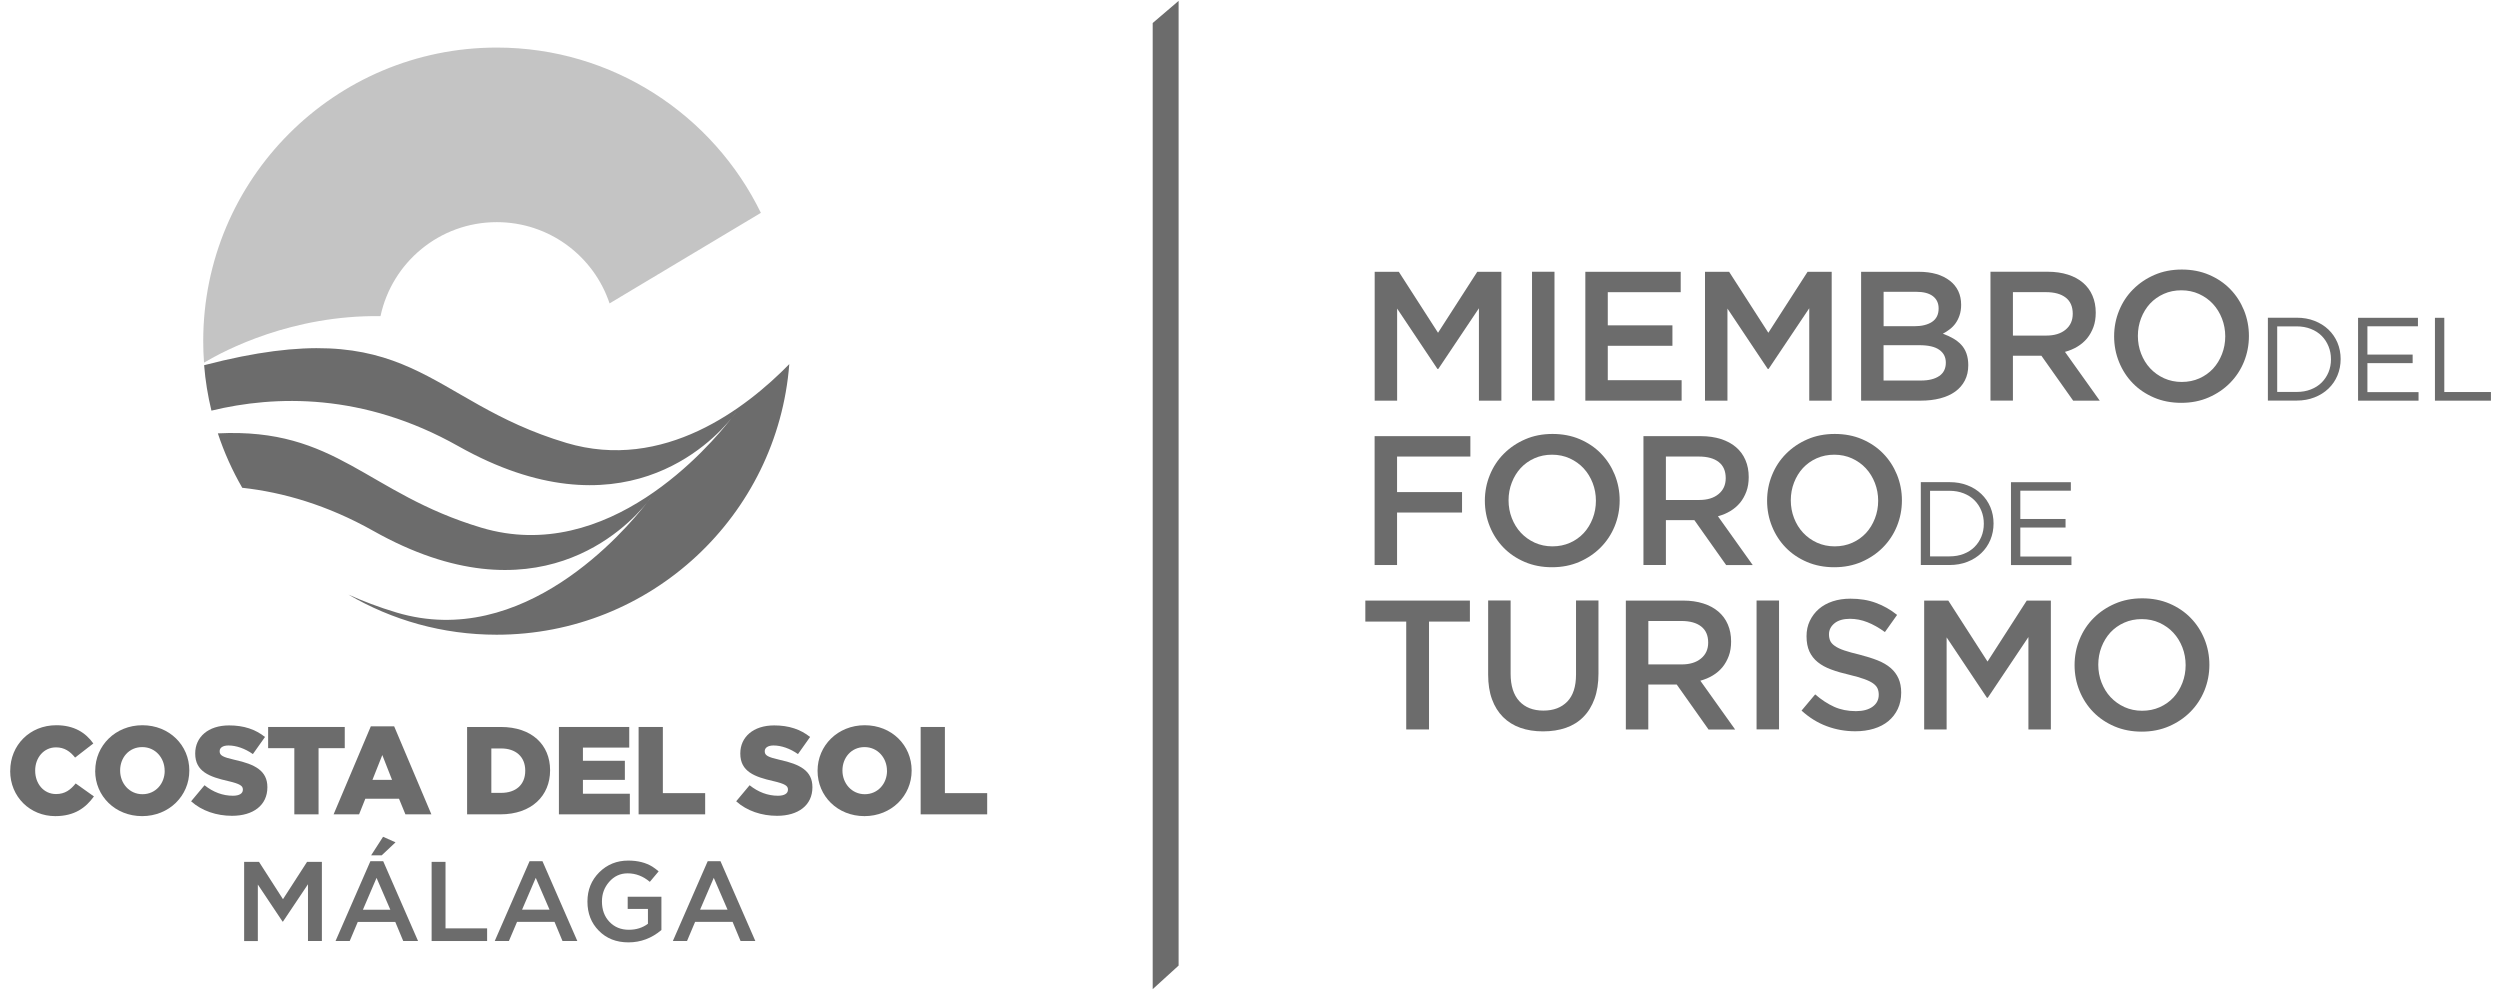 <?xml version="1.0" encoding="UTF-8"?>
<svg xmlns="http://www.w3.org/2000/svg" width="142" height="57" viewBox="0 0 142 57" fill="none">
  <path d="M32.166 25.155C24.119 22.756 23.467 17.649 11.594 20.743C11.664 21.625 11.806 22.485 12.009 23.324C15.622 22.448 20.631 22.298 26.024 25.337C35.251 30.533 40.404 25.177 41.566 23.733C41.732 23.518 41.821 23.395 41.821 23.395C41.821 23.395 41.735 23.524 41.566 23.733C40.312 25.346 34.535 32.122 27.345 29.974C20.8 28.019 19.147 24.28 12.374 24.615C12.731 25.699 13.198 26.732 13.76 27.706C16.077 27.961 18.594 28.686 21.206 30.155C30.433 35.351 35.586 29.995 36.748 28.551C36.914 28.336 37.003 28.213 37.003 28.213C37.003 28.213 36.917 28.342 36.748 28.551C35.494 30.164 29.717 36.94 22.527 34.792C21.507 34.488 20.606 34.14 19.789 33.772C22.259 35.219 25.136 36.052 28.208 36.052C36.978 36.052 44.166 29.282 44.832 20.681C42.389 23.18 37.694 26.809 32.163 25.155H32.166Z" fill="#6C6C6C"></path>
  <path d="M34.623 17.233L43.218 12.09C40.51 6.534 34.81 2.702 28.216 2.702C19.007 2.702 11.543 10.166 11.543 19.375C11.543 19.787 11.558 20.196 11.589 20.598C12.79 19.882 16.588 17.891 21.613 17.956C22.264 14.904 24.971 12.618 28.216 12.618C31.2 12.618 33.729 14.551 34.623 17.233Z" fill="#6C6C6C" fill-opacity="0.4"></path>
  <path d="M0.581 43.787V43.775C0.581 42.327 1.694 41.193 3.196 41.193C4.21 41.193 4.865 41.617 5.301 42.229L4.265 43.031C3.983 42.678 3.657 42.45 3.181 42.45C2.486 42.45 1.998 43.037 1.998 43.762V43.775C1.998 44.518 2.486 45.102 3.181 45.102C3.697 45.102 4.001 44.862 4.299 44.5L5.335 45.237C4.868 45.883 4.235 46.356 3.138 46.356C1.718 46.356 0.578 45.271 0.578 43.79L0.581 43.787Z" fill="#6C6C6C"></path>
  <path d="M5.409 43.787V43.775C5.409 42.349 6.559 41.193 8.089 41.193C9.619 41.193 10.753 42.333 10.753 43.759V43.775C10.753 45.2 9.604 46.356 8.073 46.356C6.543 46.356 5.406 45.216 5.406 43.79L5.409 43.787ZM9.352 43.787V43.775C9.352 43.059 8.835 42.435 8.077 42.435C7.318 42.435 6.823 43.043 6.823 43.759V43.771C6.823 44.487 7.339 45.111 8.092 45.111C8.845 45.111 9.355 44.503 9.355 43.784L9.352 43.787Z" fill="#6C6C6C"></path>
  <path d="M10.852 45.517L11.617 44.602C12.105 44.992 12.652 45.198 13.227 45.198C13.596 45.198 13.795 45.069 13.795 44.857V44.841C13.795 44.636 13.633 44.522 12.96 44.365C11.902 44.125 11.088 43.827 11.088 42.807V42.792C11.088 41.87 11.819 41.203 13.012 41.203C13.854 41.203 14.514 41.431 15.052 41.861L14.364 42.832C13.909 42.512 13.414 42.343 12.975 42.343C12.64 42.343 12.477 42.484 12.477 42.663V42.678C12.477 42.906 12.646 43.004 13.334 43.16C14.477 43.409 15.187 43.778 15.187 44.706V44.721C15.187 45.736 14.385 46.338 13.181 46.338C12.302 46.338 11.466 46.061 10.855 45.514L10.852 45.517Z" fill="#6C6C6C"></path>
  <path d="M16.718 42.496H15.23V41.292H19.582V42.496H18.094V46.255H16.718V42.496Z" fill="#6C6C6C"></path>
  <path d="M21.063 41.255H22.388L24.502 46.254H23.027L22.664 45.369H20.75L20.396 46.254H18.949L21.063 41.255ZM22.268 44.297L21.715 42.886L21.155 44.297H22.268Z" fill="#6C6C6C"></path>
  <path d="M26.531 41.292H28.446C30.215 41.292 31.245 42.312 31.245 43.744V43.76C31.245 45.191 30.203 46.255 28.418 46.255H26.531V41.292ZM28.467 45.035C29.291 45.035 29.834 44.58 29.834 43.781V43.769C29.834 42.976 29.288 42.512 28.467 42.512H27.908V45.035H28.467Z" fill="#6C6C6C"></path>
  <path d="M31.749 41.292H35.741V42.463H33.11V43.212H35.492V44.297H33.11V45.084H35.775V46.255H31.746V41.292H31.749Z" fill="#6C6C6C"></path>
  <path d="M36.273 41.292H37.65V45.05H40.053V46.255H36.273V41.292Z" fill="#6C6C6C"></path>
  <path d="M41.812 45.517L42.578 44.602C43.066 44.992 43.613 45.198 44.188 45.198C44.556 45.198 44.756 45.069 44.756 44.857V44.841C44.756 44.636 44.593 44.522 43.92 44.365C42.863 44.125 42.049 43.827 42.049 42.807V42.792C42.049 41.87 42.78 41.203 43.973 41.203C44.815 41.203 45.475 41.431 46.013 41.861L45.325 42.832C44.87 42.512 44.375 42.343 43.936 42.343C43.604 42.343 43.438 42.484 43.438 42.663V42.678C43.438 42.906 43.607 43.004 44.295 43.16C45.435 43.409 46.145 43.778 46.145 44.706V44.721C46.145 45.736 45.343 46.338 44.139 46.338C43.26 46.338 42.424 46.061 41.816 45.514L41.812 45.517Z" fill="#6C6C6C"></path>
  <path d="M46.438 43.787V43.775C46.438 42.349 47.584 41.193 49.117 41.193C50.65 41.193 51.781 42.333 51.781 43.759V43.775C51.781 45.2 50.632 46.356 49.102 46.356C47.571 46.356 46.438 45.216 46.438 43.79V43.787ZM50.38 43.787V43.775C50.38 43.059 49.861 42.435 49.105 42.435C48.349 42.435 47.851 43.043 47.851 43.759V43.771C47.851 44.487 48.37 45.111 49.12 45.111C49.87 45.111 50.383 44.503 50.383 43.784L50.38 43.787Z" fill="#6C6C6C"></path>
  <path d="M52.293 41.292H53.67V45.05H56.072V46.255H52.293V41.292Z" fill="#6C6C6C"></path>
  <path d="M13.867 48.954H14.712L16.073 51.074L17.441 48.954H18.283V53.45H17.493V50.226L16.073 52.346H16.049L14.645 50.242V53.453H13.867V48.957V48.954Z" fill="#6C6C6C"></path>
  <path d="M21.034 48.916H21.766L23.745 53.449H22.903L22.451 52.364H20.322L19.864 53.449H19.059L21.038 48.916H21.034ZM22.171 51.673L21.388 49.863L20.613 51.673H22.171ZM21.76 47.53L22.466 47.844L21.683 48.581H21.081L21.76 47.527V47.53Z" fill="#6C6C6C"></path>
  <path d="M24.516 48.954H25.305V52.731H27.668V53.45H24.516V48.954Z" fill="#6C6C6C"></path>
  <path d="M30.08 48.915H30.812L32.791 53.447H31.949L31.497 52.363H29.368L28.907 53.447H28.102L30.08 48.915ZM31.214 51.671L30.431 49.861L29.653 51.671H31.211H31.214Z" fill="#6C6C6C"></path>
  <path d="M35.699 53.527C35.005 53.527 34.443 53.306 34.009 52.86C33.582 52.427 33.367 51.88 33.367 51.216V51.204C33.367 50.543 33.592 49.993 34.037 49.548C34.486 49.102 35.033 48.881 35.684 48.881C36.228 48.881 36.686 48.998 37.058 49.228C37.178 49.305 37.294 49.394 37.411 49.492L36.91 50.089C36.532 49.769 36.114 49.606 35.65 49.606C35.229 49.606 34.879 49.769 34.596 50.095C34.329 50.402 34.191 50.768 34.191 51.192V51.207C34.191 51.677 34.332 52.061 34.618 52.362C34.904 52.66 35.269 52.811 35.718 52.811C36.139 52.811 36.498 52.697 36.803 52.47V51.628H35.653V50.934H37.568V52.826C37.015 53.293 36.391 53.527 35.693 53.527H35.699Z" fill="#6C6C6C"></path>
  <path d="M40.191 48.915H40.923L42.902 53.447H42.063L41.611 52.363H39.482L39.024 53.447H38.219L40.198 48.915H40.191ZM41.325 51.671L40.542 49.861L39.764 51.671H41.325Z" fill="#6C6C6C"></path>
  <path d="M65.473 56.184V1.307L66.945 0.05V54.844" fill="#6C6C6C"></path>
  <path d="M81.689 20.956H81.647L79.357 17.527V22.757H78.082V15.438H79.453L81.68 18.901L83.908 15.438H85.278V22.757H84.003V17.509L81.693 20.959L81.689 20.956Z" fill="#6C6C6C"></path>
  <path d="M88.295 15.435V22.755H87.019V15.435H88.295Z" fill="#6C6C6C"></path>
  <path d="M95.464 16.596H91.322V18.48H94.994V19.641H91.322V21.595H95.516V22.757H90.047V15.438H95.464V16.599V16.596Z" fill="#6C6C6C"></path>
  <path d="M100.451 20.956H100.408L98.119 17.527V22.757H96.844V15.438H98.214L100.442 18.901L102.67 15.438H104.04V22.757H102.765V17.509L100.454 20.959L100.451 20.956Z" fill="#6C6C6C"></path>
  <path d="M110.744 15.938C111.174 16.273 111.393 16.731 111.393 17.312C111.393 17.536 111.362 17.736 111.303 17.908C111.245 18.083 111.168 18.234 111.076 18.363C110.984 18.492 110.873 18.606 110.744 18.704C110.615 18.802 110.486 18.885 110.354 18.956C110.569 19.033 110.766 19.122 110.941 19.223C111.116 19.325 111.27 19.444 111.399 19.583C111.528 19.721 111.626 19.887 111.694 20.077C111.761 20.268 111.798 20.489 111.798 20.741C111.798 21.07 111.734 21.359 111.605 21.608C111.476 21.86 111.294 22.069 111.058 22.241C110.821 22.413 110.535 22.539 110.2 22.628C109.865 22.714 109.497 22.757 109.094 22.757H105.711V15.438H108.99C109.727 15.438 110.311 15.607 110.744 15.941V15.938ZM109.739 18.283C109.988 18.117 110.114 17.865 110.114 17.521C110.114 17.22 110.004 16.986 109.785 16.82C109.567 16.654 109.248 16.574 108.833 16.574H106.989V18.529H108.741C109.159 18.529 109.49 18.446 109.742 18.283H109.739ZM110.148 21.359C110.397 21.187 110.523 20.935 110.523 20.6C110.523 20.286 110.4 20.044 110.151 19.869C109.905 19.693 109.527 19.607 109.02 19.607H106.986V21.614H109.113C109.549 21.614 109.896 21.528 110.145 21.359H110.148Z" fill="#6C6C6C"></path>
  <path d="M117.754 22.755L115.95 20.204H114.334V22.755H113.059V15.435H116.322C116.74 15.435 117.118 15.491 117.456 15.598C117.794 15.706 118.08 15.86 118.313 16.059C118.547 16.259 118.728 16.502 118.851 16.791C118.977 17.079 119.038 17.402 119.038 17.759C119.038 18.066 118.995 18.339 118.906 18.579C118.817 18.819 118.697 19.034 118.547 19.218C118.393 19.402 118.212 19.559 117.997 19.688C117.785 19.817 117.548 19.916 117.29 19.986L119.266 22.758H117.748L117.754 22.755ZM117.333 16.904C117.069 16.698 116.694 16.594 116.211 16.594H114.334V19.061H116.224C116.685 19.061 117.053 18.951 117.324 18.727C117.597 18.502 117.732 18.201 117.732 17.823C117.732 17.418 117.6 17.11 117.333 16.904Z" fill="#6C6C6C"></path>
  <path d="M127.457 20.549C127.269 21.01 127.002 21.412 126.661 21.756C126.32 22.101 125.914 22.374 125.447 22.577C124.98 22.78 124.464 22.881 123.898 22.881C123.333 22.881 122.817 22.783 122.35 22.583C121.883 22.383 121.48 22.113 121.148 21.772C120.813 21.431 120.552 21.028 120.365 20.57C120.177 20.109 120.082 19.621 120.082 19.105C120.082 18.588 120.177 18.1 120.365 17.642C120.552 17.181 120.816 16.778 121.161 16.434C121.502 16.09 121.907 15.817 122.374 15.614C122.841 15.411 123.358 15.31 123.923 15.31C124.488 15.31 125.005 15.408 125.472 15.608C125.939 15.807 126.341 16.078 126.673 16.419C127.008 16.76 127.269 17.163 127.457 17.62C127.644 18.081 127.739 18.57 127.739 19.083C127.739 19.596 127.644 20.088 127.457 20.549ZM126.209 18.097C126.086 17.78 125.917 17.504 125.696 17.264C125.478 17.027 125.214 16.84 124.906 16.698C124.599 16.56 124.264 16.489 123.902 16.489C123.539 16.489 123.207 16.557 122.903 16.692C122.599 16.828 122.341 17.012 122.122 17.245C121.907 17.479 121.738 17.756 121.615 18.072C121.492 18.389 121.431 18.727 121.431 19.08C121.431 19.433 121.492 19.771 121.615 20.088C121.738 20.404 121.907 20.684 122.129 20.921C122.35 21.157 122.611 21.345 122.918 21.486C123.226 21.624 123.56 21.695 123.923 21.695C124.286 21.695 124.617 21.627 124.922 21.492C125.226 21.357 125.484 21.172 125.702 20.939C125.917 20.705 126.086 20.429 126.209 20.112C126.332 19.796 126.394 19.458 126.394 19.105C126.394 18.751 126.332 18.413 126.209 18.097Z" fill="#6C6C6C"></path>
  <path d="M132.768 21.325C132.648 21.613 132.476 21.862 132.255 22.074C132.034 22.286 131.769 22.452 131.462 22.572C131.155 22.692 130.817 22.753 130.451 22.753H128.816V18.046H130.451C130.82 18.046 131.155 18.104 131.462 18.224C131.769 18.344 132.034 18.507 132.255 18.719C132.476 18.931 132.648 19.18 132.768 19.465C132.888 19.751 132.949 20.062 132.949 20.393C132.949 20.725 132.888 21.036 132.768 21.325ZM132.261 19.674C132.169 19.447 132.04 19.247 131.871 19.078C131.702 18.909 131.499 18.777 131.256 18.682C131.013 18.587 130.746 18.538 130.448 18.538H129.345V22.262H130.448C130.743 22.262 131.013 22.216 131.256 22.12C131.499 22.025 131.702 21.896 131.871 21.727C132.04 21.558 132.169 21.361 132.261 21.14C132.353 20.916 132.399 20.673 132.399 20.406C132.399 20.139 132.353 19.902 132.261 19.674Z" fill="#6C6C6C"></path>
  <path d="M137.339 18.533H134.469V20.14H137.038V20.626H134.469V22.273H137.373V22.758H133.938V18.051H137.339V18.536V18.533Z" fill="#6C6C6C"></path>
  <path d="M138.305 18.051H138.836V22.267H141.485V22.758H138.305V18.051Z" fill="#6C6C6C"></path>
  <path d="M83.517 25.932H79.353V27.951H83.044V29.112H79.353V32.093H78.078V24.773H83.517V25.935V25.932Z" fill="#6C6C6C"></path>
  <path d="M91.715 29.887C91.527 30.348 91.26 30.75 90.919 31.094C90.578 31.438 90.172 31.712 89.705 31.915C89.238 32.117 88.722 32.219 88.156 32.219C87.591 32.219 87.075 32.12 86.608 31.921C86.141 31.721 85.738 31.451 85.406 31.11C85.071 30.768 84.81 30.366 84.623 29.908C84.435 29.447 84.34 28.959 84.34 28.442C84.34 27.926 84.435 27.438 84.623 26.98C84.81 26.519 85.074 26.116 85.418 25.772C85.76 25.428 86.165 25.154 86.632 24.952C87.099 24.749 87.615 24.648 88.181 24.648C88.746 24.648 89.263 24.746 89.73 24.945C90.197 25.145 90.599 25.416 90.931 25.757C91.266 26.098 91.527 26.5 91.715 26.958C91.902 27.419 91.997 27.908 91.997 28.421C91.997 28.934 91.902 29.426 91.715 29.887ZM90.464 27.434C90.341 27.118 90.172 26.841 89.951 26.602C89.733 26.365 89.468 26.178 89.161 26.036C88.854 25.898 88.519 25.827 88.156 25.827C87.794 25.827 87.462 25.895 87.158 26.03C86.853 26.165 86.595 26.35 86.377 26.583C86.162 26.817 85.993 27.093 85.87 27.41C85.747 27.726 85.686 28.064 85.686 28.418C85.686 28.771 85.747 29.109 85.87 29.426C85.993 29.742 86.162 30.022 86.383 30.258C86.605 30.495 86.866 30.683 87.173 30.824C87.48 30.962 87.815 31.033 88.178 31.033C88.54 31.033 88.872 30.965 89.177 30.83C89.481 30.695 89.739 30.51 89.957 30.277C90.172 30.043 90.341 29.767 90.464 29.45C90.587 29.134 90.648 28.796 90.648 28.442C90.648 28.089 90.587 27.751 90.464 27.434Z" fill="#6C6C6C"></path>
  <path d="M98.043 32.093L96.239 29.542H94.623V32.093H93.348V24.773H96.611C97.029 24.773 97.407 24.829 97.745 24.936C98.083 25.044 98.369 25.198 98.602 25.397C98.836 25.597 99.017 25.84 99.14 26.128C99.266 26.417 99.327 26.74 99.327 27.096C99.327 27.404 99.284 27.677 99.195 27.917C99.106 28.157 98.986 28.372 98.836 28.556C98.682 28.74 98.501 28.897 98.286 29.026C98.074 29.155 97.837 29.254 97.579 29.324L99.555 32.096H98.037L98.043 32.093ZM97.622 26.242C97.358 26.036 96.983 25.932 96.5 25.932H94.623V28.399H96.513C96.974 28.399 97.342 28.289 97.613 28.064C97.886 27.84 98.021 27.539 98.021 27.161C98.021 26.755 97.889 26.448 97.622 26.242Z" fill="#6C6C6C"></path>
  <path d="M107.746 29.887C107.558 30.348 107.291 30.75 106.95 31.094C106.609 31.438 106.203 31.712 105.736 31.915C105.269 32.117 104.753 32.219 104.188 32.219C103.622 32.219 103.106 32.12 102.639 31.921C102.172 31.721 101.769 31.451 101.437 31.11C101.102 30.768 100.841 30.366 100.654 29.908C100.466 29.447 100.371 28.959 100.371 28.442C100.371 27.926 100.466 27.438 100.654 26.98C100.841 26.519 101.105 26.116 101.45 25.772C101.791 25.428 102.196 25.154 102.663 24.952C103.13 24.749 103.647 24.648 104.212 24.648C104.778 24.648 105.294 24.746 105.761 24.945C106.228 25.145 106.63 25.416 106.962 25.757C107.297 26.098 107.558 26.5 107.746 26.958C107.933 27.419 108.029 27.908 108.029 28.421C108.029 28.934 107.933 29.426 107.746 29.887ZM106.495 27.434C106.372 27.118 106.203 26.841 105.982 26.602C105.764 26.365 105.5 26.178 105.192 26.036C104.885 25.898 104.55 25.827 104.188 25.827C103.825 25.827 103.493 25.895 103.189 26.03C102.885 26.165 102.627 26.35 102.408 26.583C102.193 26.817 102.024 27.093 101.901 27.41C101.778 27.726 101.717 28.064 101.717 28.418C101.717 28.771 101.778 29.109 101.901 29.426C102.024 29.742 102.193 30.022 102.415 30.258C102.636 30.495 102.897 30.683 103.204 30.824C103.512 30.962 103.846 31.033 104.209 31.033C104.572 31.033 104.903 30.965 105.208 30.83C105.512 30.695 105.77 30.51 105.988 30.277C106.203 30.043 106.372 29.767 106.495 29.45C106.618 29.134 106.68 28.796 106.68 28.442C106.68 28.089 106.618 27.751 106.495 27.434Z" fill="#6C6C6C"></path>
  <path d="M113.053 30.664C112.933 30.953 112.761 31.202 112.54 31.414C112.319 31.626 112.055 31.792 111.747 31.912C111.44 32.032 111.102 32.093 110.736 32.093H109.102V27.386H110.736C111.105 27.386 111.44 27.444 111.747 27.564C112.055 27.684 112.319 27.847 112.54 28.059C112.761 28.271 112.933 28.52 113.053 28.805C113.173 29.091 113.234 29.401 113.234 29.733C113.234 30.065 113.173 30.376 113.053 30.664ZM112.543 29.014C112.451 28.787 112.322 28.587 112.153 28.418C111.984 28.249 111.781 28.117 111.538 28.022C111.296 27.927 111.028 27.877 110.73 27.877H109.627V31.602H110.73C111.025 31.602 111.296 31.555 111.538 31.46C111.781 31.365 111.984 31.236 112.153 31.067C112.322 30.898 112.451 30.701 112.543 30.48C112.635 30.256 112.681 30.013 112.681 29.746C112.681 29.478 112.635 29.242 112.543 29.014Z" fill="#6C6C6C"></path>
  <path d="M117.624 27.871H114.754V29.478H117.323V29.964H114.754V31.611H117.658V32.096H114.223V27.389H117.624V27.874V27.871Z" fill="#6C6C6C"></path>
  <path d="M81.171 41.433H79.874V35.306H77.551V34.113H83.49V35.306H81.168V41.433H81.171Z" fill="#6C6C6C"></path>
  <path d="M90.793 38.26C90.793 38.804 90.719 39.28 90.569 39.692C90.418 40.104 90.209 40.448 89.936 40.721C89.665 40.998 89.333 41.204 88.946 41.339C88.559 41.474 88.126 41.542 87.643 41.542C87.161 41.542 86.74 41.474 86.356 41.339C85.972 41.204 85.646 40.998 85.372 40.727C85.102 40.454 84.89 40.119 84.746 39.719C84.598 39.317 84.527 38.853 84.527 38.324V34.108H85.803V38.269C85.803 38.951 85.969 39.471 86.297 39.827C86.626 40.184 87.084 40.362 87.665 40.362C88.245 40.362 88.691 40.19 89.023 39.849C89.352 39.508 89.518 38.997 89.518 38.321V34.105H90.793V38.257V38.26Z" fill="#6C6C6C"></path>
  <path d="M97.043 41.433L95.239 38.882H93.623V41.433H92.348V34.113H95.611C96.029 34.113 96.407 34.169 96.745 34.276C97.083 34.384 97.369 34.537 97.602 34.737C97.836 34.937 98.017 35.179 98.14 35.468C98.266 35.757 98.327 36.08 98.327 36.436C98.327 36.744 98.284 37.017 98.195 37.257C98.106 37.496 97.986 37.712 97.836 37.896C97.682 38.08 97.501 38.237 97.286 38.366C97.074 38.495 96.837 38.593 96.579 38.664L98.555 41.436H97.037L97.043 41.433ZM96.625 35.582C96.361 35.376 95.986 35.272 95.503 35.272H93.626V37.739H95.516C95.977 37.739 96.345 37.629 96.616 37.404C96.889 37.18 97.025 36.879 97.025 36.501C97.025 36.095 96.892 35.788 96.625 35.582Z" fill="#6C6C6C"></path>
  <path d="M101.049 34.109V41.429H99.773V34.109H101.049Z" fill="#6C6C6C"></path>
  <path d="M103.957 36.402C104.006 36.506 104.095 36.605 104.224 36.694C104.353 36.783 104.531 36.869 104.759 36.946C104.986 37.022 105.275 37.102 105.625 37.185C106.009 37.284 106.35 37.391 106.648 37.508C106.947 37.628 107.192 37.772 107.389 37.941C107.586 38.11 107.733 38.31 107.835 38.537C107.936 38.765 107.988 39.032 107.988 39.336C107.988 39.683 107.924 39.994 107.795 40.267C107.666 40.541 107.487 40.768 107.26 40.959C107.033 41.146 106.759 41.291 106.436 41.389C106.117 41.487 105.764 41.536 105.382 41.536C104.817 41.536 104.276 41.441 103.76 41.248C103.244 41.057 102.768 40.762 102.328 40.362L103.102 39.441C103.459 39.748 103.815 39.981 104.181 40.147C104.544 40.31 104.955 40.393 105.416 40.393C105.813 40.393 106.129 40.31 106.363 40.141C106.596 39.972 106.713 39.748 106.713 39.462C106.713 39.33 106.692 39.21 106.645 39.106C106.599 39.001 106.516 38.906 106.393 38.817C106.271 38.731 106.105 38.648 105.89 38.571C105.677 38.494 105.398 38.414 105.057 38.331C104.667 38.242 104.316 38.141 104.012 38.027C103.708 37.917 103.453 37.775 103.247 37.609C103.041 37.443 102.884 37.241 102.774 37.004C102.666 36.767 102.611 36.478 102.611 36.137C102.611 35.818 102.672 35.526 102.798 35.265C102.924 35.004 103.093 34.779 103.311 34.589C103.53 34.401 103.791 34.257 104.098 34.155C104.405 34.054 104.737 34.005 105.1 34.005C105.638 34.005 106.12 34.082 106.547 34.242C106.977 34.398 107.38 34.626 107.755 34.927L107.063 35.901C106.728 35.658 106.397 35.471 106.071 35.342C105.742 35.212 105.413 35.148 105.078 35.148C104.7 35.148 104.408 35.234 104.199 35.403C103.991 35.575 103.886 35.781 103.886 36.027C103.886 36.174 103.911 36.297 103.96 36.405L103.957 36.402Z" fill="#6C6C6C"></path>
  <path d="M112.9 39.632H112.857L110.568 36.203V41.433H109.293V34.113H110.663L112.891 37.576L115.119 34.113H116.489V41.433H115.214V36.184L112.904 39.635L112.9 39.632Z" fill="#6C6C6C"></path>
  <path d="M125.211 39.224C125.023 39.685 124.756 40.088 124.415 40.432C124.074 40.776 123.668 41.05 123.201 41.252C122.734 41.455 122.218 41.557 121.652 41.557C121.087 41.557 120.571 41.458 120.104 41.259C119.637 41.059 119.234 40.788 118.902 40.447C118.567 40.106 118.306 39.704 118.119 39.246C117.931 38.785 117.836 38.297 117.836 37.78C117.836 37.264 117.931 36.776 118.119 36.318C118.306 35.857 118.57 35.454 118.914 35.11C119.256 34.766 119.661 34.492 120.128 34.29C120.595 34.087 121.112 33.985 121.677 33.985C122.242 33.985 122.759 34.084 123.226 34.283C123.693 34.483 124.095 34.754 124.427 35.095C124.762 35.436 125.023 35.838 125.211 36.296C125.398 36.757 125.493 37.246 125.493 37.759C125.493 38.272 125.398 38.764 125.211 39.224ZM123.96 36.772C123.837 36.456 123.668 36.179 123.447 35.94C123.229 35.703 122.964 35.516 122.657 35.374C122.35 35.236 122.015 35.165 121.652 35.165C121.29 35.165 120.958 35.233 120.654 35.368C120.349 35.503 120.091 35.688 119.873 35.921C119.658 36.155 119.489 36.431 119.366 36.748C119.243 37.064 119.182 37.402 119.182 37.756C119.182 38.109 119.243 38.447 119.366 38.764C119.489 39.08 119.658 39.36 119.879 39.596C120.101 39.833 120.362 40.02 120.669 40.162C120.976 40.3 121.311 40.371 121.674 40.371C122.036 40.371 122.368 40.303 122.673 40.168C122.977 40.033 123.235 39.848 123.453 39.615C123.668 39.381 123.837 39.105 123.96 38.788C124.083 38.472 124.144 38.134 124.144 37.78C124.144 37.427 124.083 37.089 123.96 36.772Z" fill="#6C6C6C"></path>
</svg>

